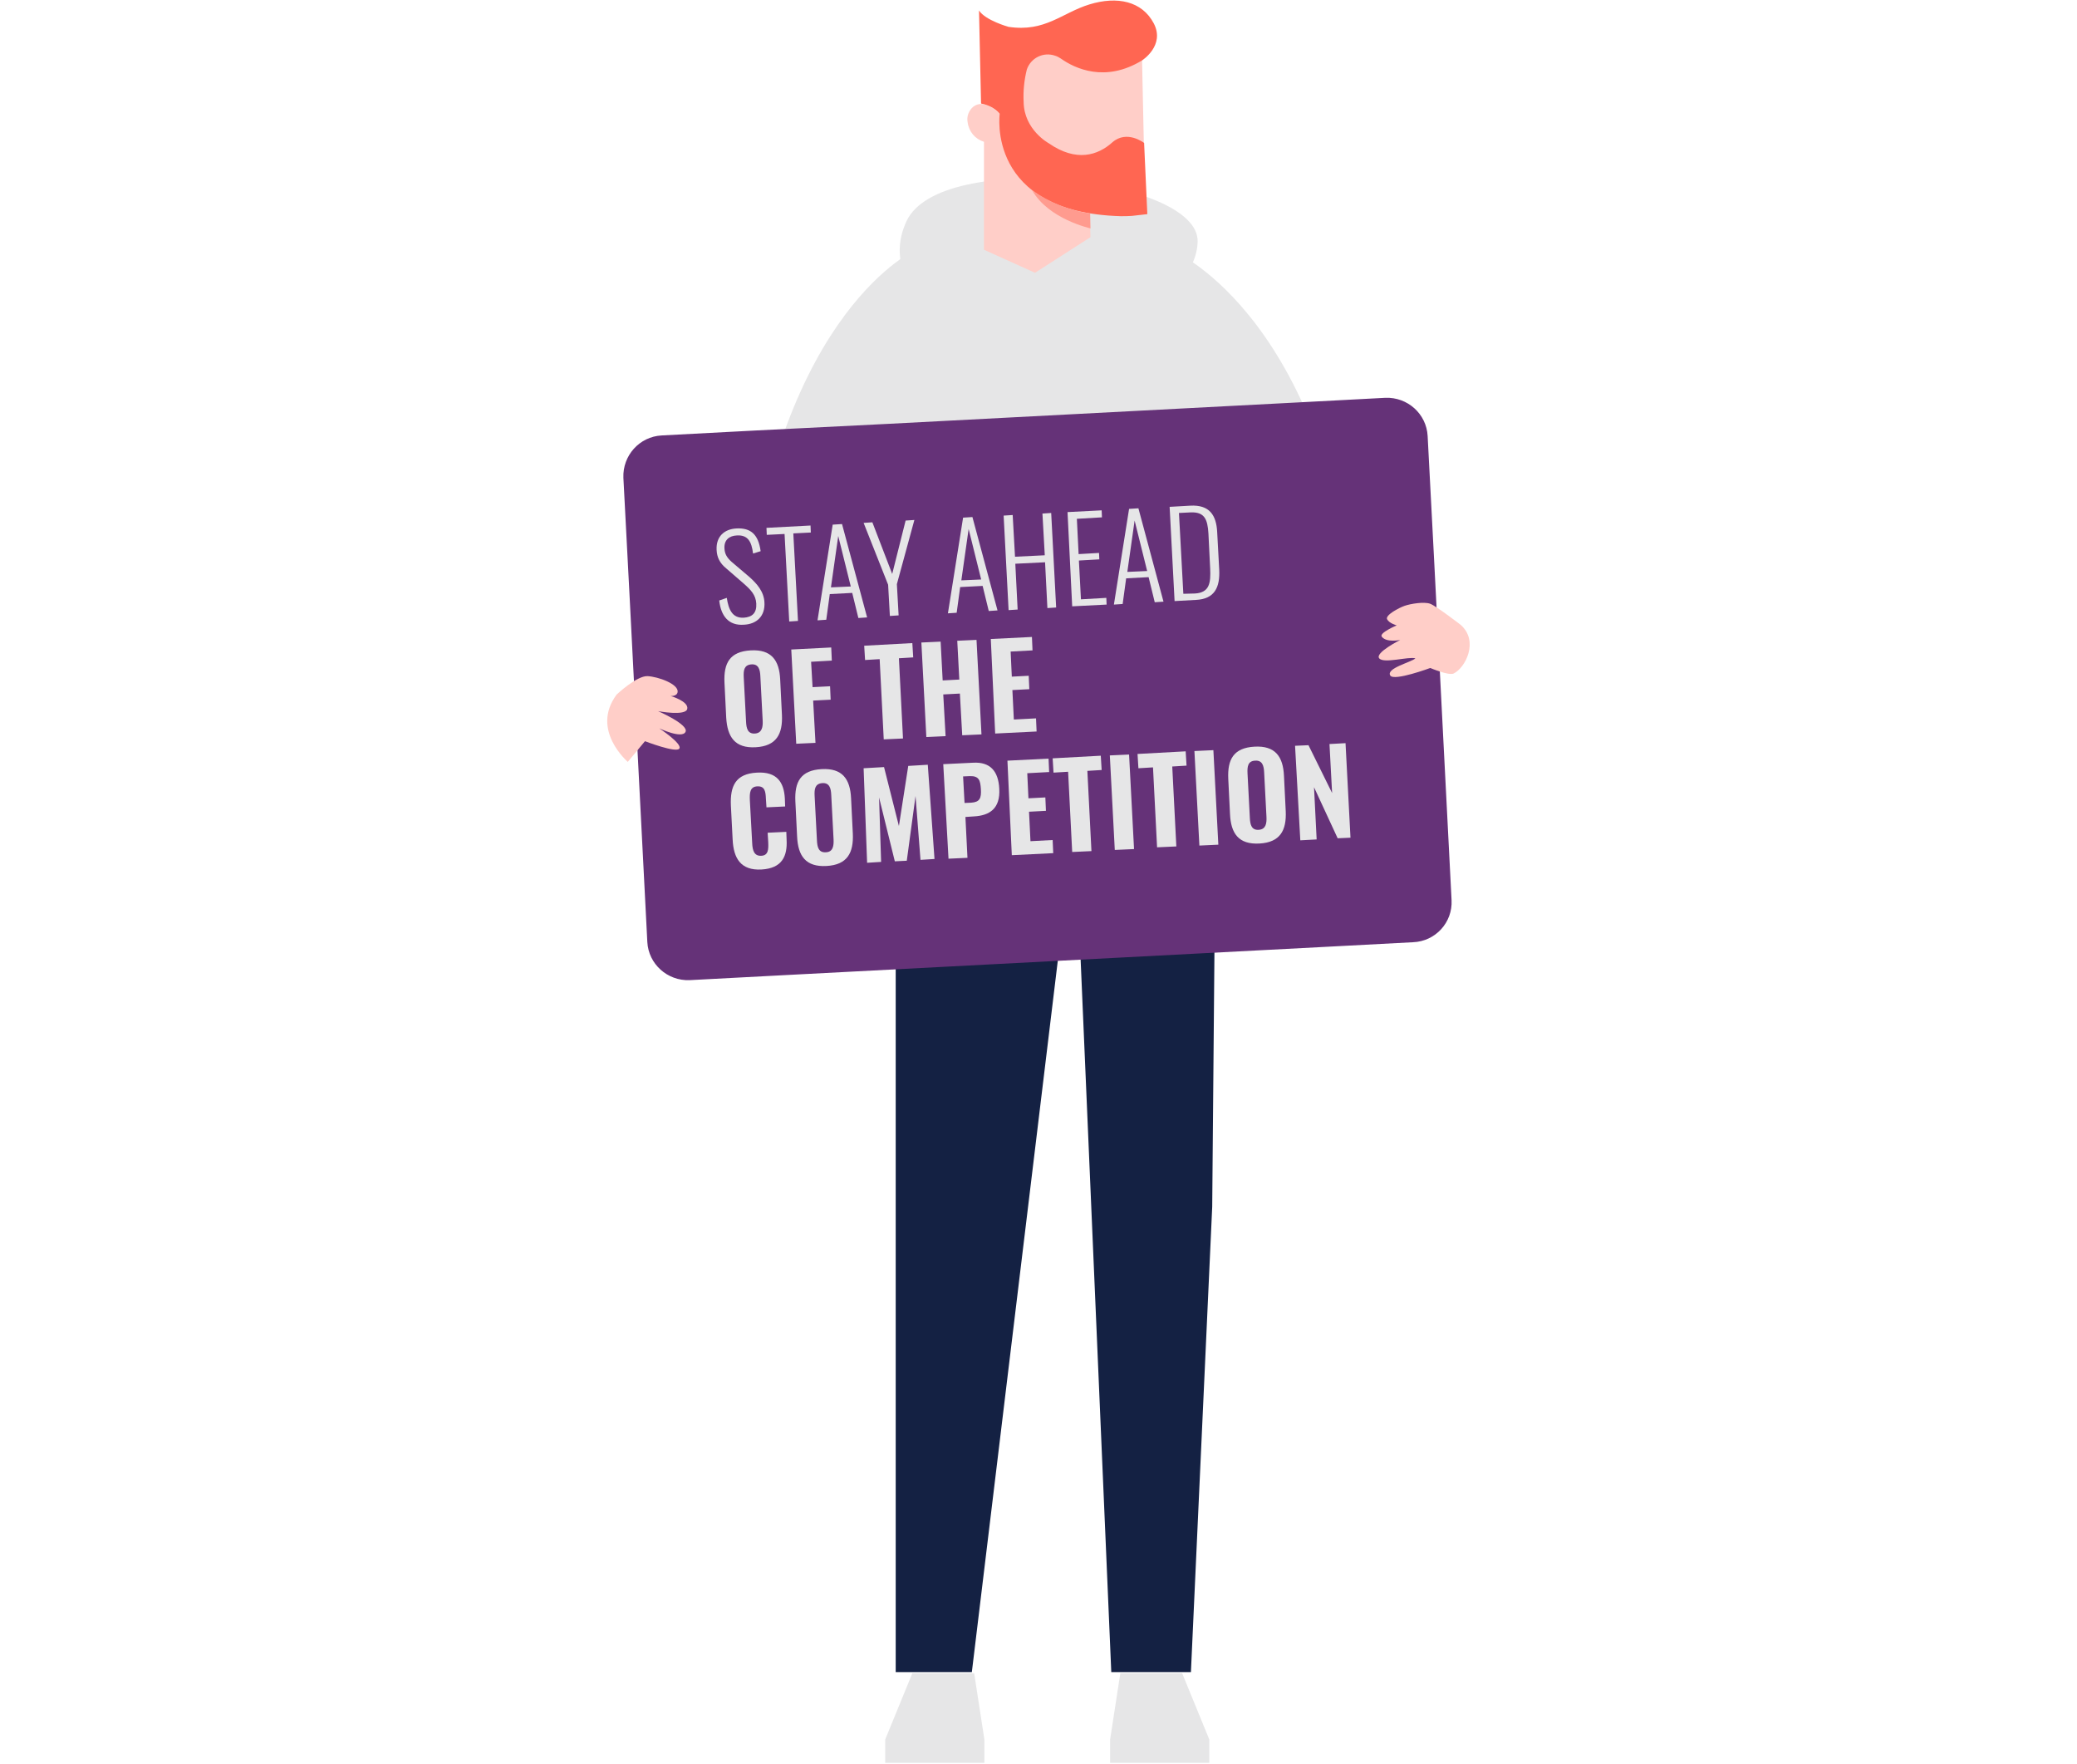 <?xml version="1.0" encoding="utf-8"?>
<!-- Generator: Adobe Illustrator 25.4.1, SVG Export Plug-In . SVG Version: 6.00 Build 0)  -->
<svg version="1.1" id="Layer_1" xmlns="http://www.w3.org/2000/svg" xmlns:xlink="http://www.w3.org/1999/xlink" x="0px" y="0px"
	 viewBox="0 0 712 604.6" style="enable-background:new 0 0 712 604.6;" xml:space="preserve">
<style type="text/css">
	.st0{fill:#142143;}
	.st1{fill:#E6E6E7;}
	.st2{fill:#653278;}
	.st3{fill:#FFCEC8;}
	.st4{fill:#FF6652;}
	.st5{fill:#FF9B8F;}
	.st6{enable-background:new    ;}
</style>
<g id="Group_350_00000022544244302191627740000003737312929152427920_" transform="translate(-80.75 -54.874)">
	<path id="Path_198_00000150086398172768371130000014654643056721393324_" class="st0" d="M387.8,331.4V628h26.1l29.8-246.6
		c0.2-2,1.9-3.5,4-3.4c1.9,0.2,3.4,1.8,3.4,3.7L461.7,628H489l7.3-159.5l1.2-137.1L387.8,331.4z"/>
	<path id="Path_872_00000125601104017952763090000011718757813658541971_" class="st1" d="M418.2,659.1h-34v-8l9.3-22.7h21.2
		l3.5,22.7L418.2,659.1z"/>
	<path id="Path_873_00000103254505479450391930000000554876838408343942_" class="st1" d="M461.3,659.1h34v-8l-9.3-22.7h-21.2
		l-3.5,22.7L461.3,659.1z"/>
	<g id="hoodie_00000134969471780764849510000005055868573457819540_" transform="translate(168.005 115.784)">
		<path id="Path_874_00000022553968931423633080000000098911075658340286_" class="st1" d="M265.1,17.6
			c-13.3,0.8-30.5-3.6-39.1,21.6c-6.6,45.3-17.8,220.1-17.8,220.1l127.2,0.9c0,0-5.2-153.9-21.1-221.1c-4.4-18.5-14.3-13-19.4-17
			C286.2,18.6,276.4,16.9,265.1,17.6z"/>
		<path id="Path_875_00000072984396743740291990000000851733620728084123_" class="st1" d="M246.9,56.4c0,0-34.9-16.7-23.4-41.5
			s100.3-15,99.8,7S280,59.4,280,59.4L246.9,56.4z"/>
	</g>
	<g id="hand_00000141432000730619362070000006605224870660377264_" transform="translate(263.38 140.751)">
		<path id="Path_876_00000026146061318601200870000007620102407805555117_" class="st1" d="M219.9,0.3c0,0,54.4,23.3,63.3,133.1
			c5.9,72.7-9.6,98.4-9.6,98.4l-20.8,0.3c0,0-40.7-101.7-44.4-146.9C206.6,63.8,219.9,0.3,219.9,0.3z"/>
	</g>
	<g id="hand-2_00000073713648691735697880000016718636605777672633_" transform="translate(125.294 140.751)">
		<path id="Path_877_00000050638295832966364450000006899482638287651728_" class="st1" d="M268.4,0.3c0,0-49.5,23.3-58.4,133.1
			c-5.9,72.7,4.7,98.4,4.7,98.4l20.8,0.3c0,0,40.7-101.7,44.4-146.9C281.7,63.8,268.4,0.3,268.4,0.3z"/>
	</g>
	<g id="Group_347_00000055700035226145981000000014429037995693132991_" transform="translate(80.75 190.929)">
		<path id="Path_878_00000121276994738056222560000008544644614301477024_" class="st2" d="M497.6,172.5l-0.1-2l-5.9-115l0,0
			l-2.2-42.1C489,5.8,482.5,0,474.9,0.3c0,0,0,0,0,0L442.7,2l-45.9,2.4l-45.9,2.4l-45.9,2.4L259,11.5l-32.2,1.7
			c-7.6,0.4-13.4,6.9-13.1,14.5l2.2,42.1l0,0l5.9,115l0.1,2c0.4,7.6,6.9,13.4,14.5,13.1c0,0,0,0,0,0l32.2-1.7l45.9-2.4l45.9-2.4
			l45.9-2.4l45.9-2.4l32.2-1.7C492.1,186.6,498,180.1,497.6,172.5z"/>
		<path id="Path_879_00000095304885556517062810000003259182086595426974_" class="st3" d="M211.4,102c0,0,6.9-6.5,10.6-6.3
			c3.7,0.2,10.6,2.7,10.3,5.4c-0.2,1.6-2.4,1.4-2.4,1.4s6.2,1.8,5.7,4.4c-0.5,2.6-10,0.8-10,0.8s10.6,4.6,9.4,7.1s-9-1.2-9-1.2
			s7.9,5.2,6.9,6.9c-0.9,1.7-11.8-2.5-11.8-2.5l-5.9,7.1C215.3,125.1,202.3,114.2,211.4,102z"/>
		<path id="Path_880_00000179639406574429427390000001472650579032047268_" class="st3" d="M500.7,78.1c0,0-8.3-6.4-10.4-7.2
			s-6.8,0-8.8,0.7s-6.7,3.2-6,4.6s3.3,2.1,3.3,2.1s-6.2,2.6-5.1,3.9c1.6,2.1,6.3,1.1,6.3,1.1s-8.8,4.4-7.2,6.3s10-0.7,12.4,0
			c-1.3,1.3-10.2,3.4-8.6,5.9c1.3,2,13.7-2.6,13.7-2.6s6.3,2.7,8,1.9C502.3,92.9,507.1,83.7,500.7,78.1z"/>
	</g>
	<g id="Group_348_00000045620280034183882520000006498026788589690809_" transform="translate(204.156 54.874)">
		<path id="Path_674_00000172432899802992308510000014591672570760554883_" class="st3" d="M268.1,20.8l0.6,28.3l-18.5,24.1l0.2,8.1
			l-19,12.2l-17.5-7.9l0-37c-3-0.9-5.2-3.5-5.6-6.7c-0.4-2,0.4-4,1.9-5.3c1.7-1.3,4.6-1.9,9.1,2.4l-0.4-24.4l47.8-1L268.1,20.8z"/>
		<path id="Path_675_00000125573248371747044460000005905612338155167129_" class="st4" d="M219.3,39c0,0-4.8,33.8,41.5,35.1
			c1.3,0,2.5,0,3.8-0.1l5.3-0.6l-1.1-24.4c0,0-5.9-4.6-10.9-0.2c-4.9,4.4-12.3,6.9-21.8,0.3c0,0-8.5-4.6-8.6-14.2
			c-0.2-3.7,0.2-7.5,1.1-11.1c1.4-4,5.7-6.1,9.7-4.7c0.7,0.2,1.4,0.6,2,1c4.8,3.4,15.2,8.3,27.8,0.6c0,0,8-5.1,4-12.7
			s-12.5-9.4-22-6.5s-15.2,9.6-27.8,7.7c0,0-7.9-2.2-10.1-5.6l0.7,31.9C215.3,35.9,217.7,37.1,219.3,39z"/>
		<path id="Path_678_00000010290371932330850970000005096147078869807511_" class="st5" d="M230.4,65.2c5.9,4.2,12.7,6.9,19.9,8
			l0.1,5.1C250.3,78.2,236.1,75.2,230.4,65.2z"/>
	</g>
	<g class="st6">
		<path class="st1" d="M327.3,260.7l2.6-0.9c0.6,4,1.9,7,5.8,6.8c2.9-0.2,4.5-1.6,4.3-4.9c-0.2-2.9-1.8-4.6-4.3-6.8l-6-5.2
			c-2.2-1.8-3.2-3.8-3.3-6.4c-0.2-4.5,2.6-7.1,6.9-7.3c4.7-0.2,7.4,1.9,8.2,7.8l-2.6,0.8c-0.5-4.1-1.8-6.4-5.5-6.2
			c-2.7,0.1-4.5,1.6-4.3,4.5c0.1,1.8,0.8,3.1,2.5,4.6l6,5.1c2.6,2.3,5,5,5.2,8.7c0.3,4.8-2.7,7.5-7,7.7
			C330.5,269.4,327.9,266,327.3,260.7z"/>
		<path class="st1" d="M349.7,237.9l-6.1,0.3l-0.1-2.4l15.1-0.8l0.1,2.4l-6,0.3l1.6,30l-3,0.2L349.7,237.9z"/>
		<path class="st1" d="M366.2,234.7l3.2-0.2l8.6,32l-3,0.2l-2.1-8.6l-7.7,0.4l-1.2,8.8l-3,0.2L366.2,234.7z M372.4,255.9l-4.3-17.3
			l-2.5,17.6L372.4,255.9z"/>
		<path class="st1" d="M385.2,255.3l-8.4-21.2l3-0.2l6.8,17.7l4.6-18.3l3-0.2l-6,22l0.6,10.7l-3,0.2L385.2,255.3z"/>
		<path class="st1" d="M410.9,232.3l3.2-0.2l8.6,32l-3,0.2l-2.1-8.6l-7.7,0.4l-1.2,8.8l-3,0.2L410.9,232.3z M417.1,253.5l-4.3-17.3
			l-2.5,17.6L417.1,253.5z"/>
		<path class="st1" d="M424.8,231.6l3.1-0.2l0.8,14.3l10.2-0.5l-0.8-14.3l3-0.2l1.7,32.4l-3,0.2l-0.8-15.7l-10.2,0.5l0.8,15.7
			l-3.1,0.2L424.8,231.6z"/>
		<path class="st1" d="M446.7,230.4l11.7-0.6l0.1,2.4l-8.6,0.5l0.6,12.1l7-0.4l0.1,2.2l-7,0.4l0.7,13.3l8.7-0.5l0.1,2.3l-11.8,0.6
			L446.7,230.4z"/>
		<path class="st1" d="M467.8,229.3l3.2-0.2l8.6,32l-3,0.2l-2.1-8.6l-7.7,0.4l-1.2,8.8l-3,0.2L467.8,229.3z M474,250.6l-4.3-17.3
			l-2.5,17.6L474,250.6z"/>
		<path class="st1" d="M481.7,228.6l7-0.4c6.7-0.4,9,3.3,9.3,9l0.7,12.9c0.3,6-1.5,10.1-8,10.4l-7.3,0.4L481.7,228.6z M490.4,258.3
			c5.1-0.3,5.4-3.8,5.2-8.5l-0.6-12.1c-0.3-4.8-1.3-7.4-6.1-7.2l-4,0.2l1.5,27.7L490.4,258.3z"/>
	</g>
	<g class="st6">
		<path class="st1" d="M329.7,300.9l-0.6-12.1c-0.3-6.6,1.8-10.6,9-11c7.1-0.4,9.8,3.4,10.1,10l0.6,12.1c0.3,6.6-1.9,10.7-9,11.1
			C332.7,311.4,330.1,307.5,329.7,300.9z M342.2,301.9l-0.8-15.3c-0.1-2.2-0.6-4.2-3.1-4s-2.7,2.1-2.6,4.3l0.8,15.3
			c0.1,2.2,0.5,4.3,3.1,4.1C342,306.1,342.3,304,342.2,301.9z"/>
		<path class="st1" d="M352,277.5l13.7-0.7l0.2,4.5l-7.1,0.4l0.5,8.7l6-0.3l0.2,4.6l-6,0.3l0.8,14.5l-6.6,0.3L352,277.5z"/>
		<path class="st1" d="M382.3,280.8l-5,0.3l-0.3-4.9l16.5-0.9l0.3,4.9l-4.9,0.3l1.4,27.5l-6.6,0.3L382.3,280.8z"/>
		<path class="st1" d="M396.6,275.1l6.6-0.3l0.7,13.3l5.7-0.3l-0.7-13.3l6.6-0.3l1.7,32.4l-6.6,0.3l-0.8-14.3l-5.7,0.3l0.8,14.3
			l-6.6,0.3L396.6,275.1z"/>
		<path class="st1" d="M420.4,273.9l14.1-0.7l0.2,4.6l-7.5,0.4l0.4,8.6l5.8-0.3l0.2,4.6l-5.8,0.3l0.5,10.1l7.6-0.4l0.2,4.5
			l-14.2,0.7L420.4,273.9z"/>
	</g>
	<g class="st6">
		<path class="st1" d="M331.9,342.6l-0.6-11.6c-0.3-6.7,1.6-10.9,8.9-11.3c6.9-0.4,9.3,3.3,9.6,8.9l0.1,2.7l-6.4,0.3l-0.2-3
			c-0.1-2.3-0.3-4.3-2.9-4.2c-2.6,0.1-2.7,2.3-2.6,4.7l0.8,14.7c0.1,2.8,0.8,4.5,3.1,4.4c2.5-0.1,2.5-2.3,2.4-4.7l-0.2-3.2l6.4-0.3
			l0.1,2.7c0.3,5.6-1.5,9.8-8.6,10.2C334.7,353.3,332.2,349.1,331.9,342.6z"/>
		<path class="st1" d="M354,341.6l-0.6-12.1c-0.3-6.6,1.8-10.6,9-11c7.1-0.4,9.8,3.4,10.1,10l0.6,12.1c0.3,6.6-1.9,10.7-9,11.1
			C357,352.1,354.3,348.3,354,341.6z M366.5,342.6l-0.8-15.3c-0.1-2.2-0.6-4.2-3.1-4s-2.7,2.1-2.6,4.3l0.8,15.3
			c0.1,2.2,0.5,4.3,3.1,4.1C366.3,346.9,366.6,344.8,366.5,342.6z"/>
		<path class="st1" d="M376.8,318.2l7-0.4l5.1,20.2l3.2-20.6l6.7-0.4l2.3,32.3l-4.8,0.3l-1.7-21.9l-3,22.2l-4.1,0.2l-5.4-21.9
			l0.7,22.1l-4.8,0.3L376.8,318.2z"/>
		<path class="st1" d="M404.1,316.8l10.3-0.5c5.8-0.3,8.6,2.9,8.9,8.9c0.4,6.9-3.4,9.2-8.6,9.5l-3,0.2l0.7,14l-6.5,0.3L404.1,316.8z
			 M413.7,330c2.9-0.2,3.5-1.5,3.3-4.7c-0.2-2.9-0.6-4.5-3.8-4.4l-2.3,0.1l0.5,9.1L413.7,330z"/>
		<path class="st1" d="M426.1,315.6l14.1-0.7l0.2,4.6l-7.5,0.4l0.4,8.6l5.8-0.3l0.2,4.6l-5.8,0.3l0.5,10.1l7.6-0.4l0.2,4.5
			l-14.2,0.7L426.1,315.6z"/>
		<path class="st1" d="M446.9,319.4l-5,0.3l-0.3-4.9l16.5-0.9l0.3,4.9l-4.9,0.3l1.4,27.5l-6.6,0.3L446.9,319.4z"/>
		<path class="st1" d="M461.2,313.8l6.6-0.3l1.7,32.4l-6.6,0.3L461.2,313.8z"/>
		<path class="st1" d="M476,317.9l-5,0.3l-0.3-4.9l16.5-0.9l0.3,4.9l-4.9,0.3L484,345l-6.6,0.3L476,317.9z"/>
		<path class="st1" d="M490.2,312.3l6.5-0.3l1.7,32.4l-6.5,0.3L490.2,312.3z"/>
		<path class="st1" d="M502.4,333.9l-0.6-12.1c-0.3-6.6,1.8-10.6,9-11c7.1-0.4,9.8,3.4,10.1,10l0.6,12.1c0.3,6.6-1.9,10.7-9,11.1
			C505.3,344.4,502.7,340.5,502.4,333.9z M514.9,334.9l-0.8-15.3c-0.1-2.2-0.6-4.2-3.1-4c-2.5,0.1-2.7,2.1-2.6,4.3l0.8,15.3
			c0.1,2.2,0.5,4.3,3.1,4.1C514.7,339.1,515,337.1,514.9,334.9z"/>
		<path class="st1" d="M524.7,310.5l4.6-0.2l8.1,16.4l-0.9-16.8l5.5-0.3l1.7,32.4l-4.4,0.2l-8.1-17.5l0.9,17.9l-5.6,0.3L524.7,310.5
			z"/>
	</g>
</g>
</svg>

